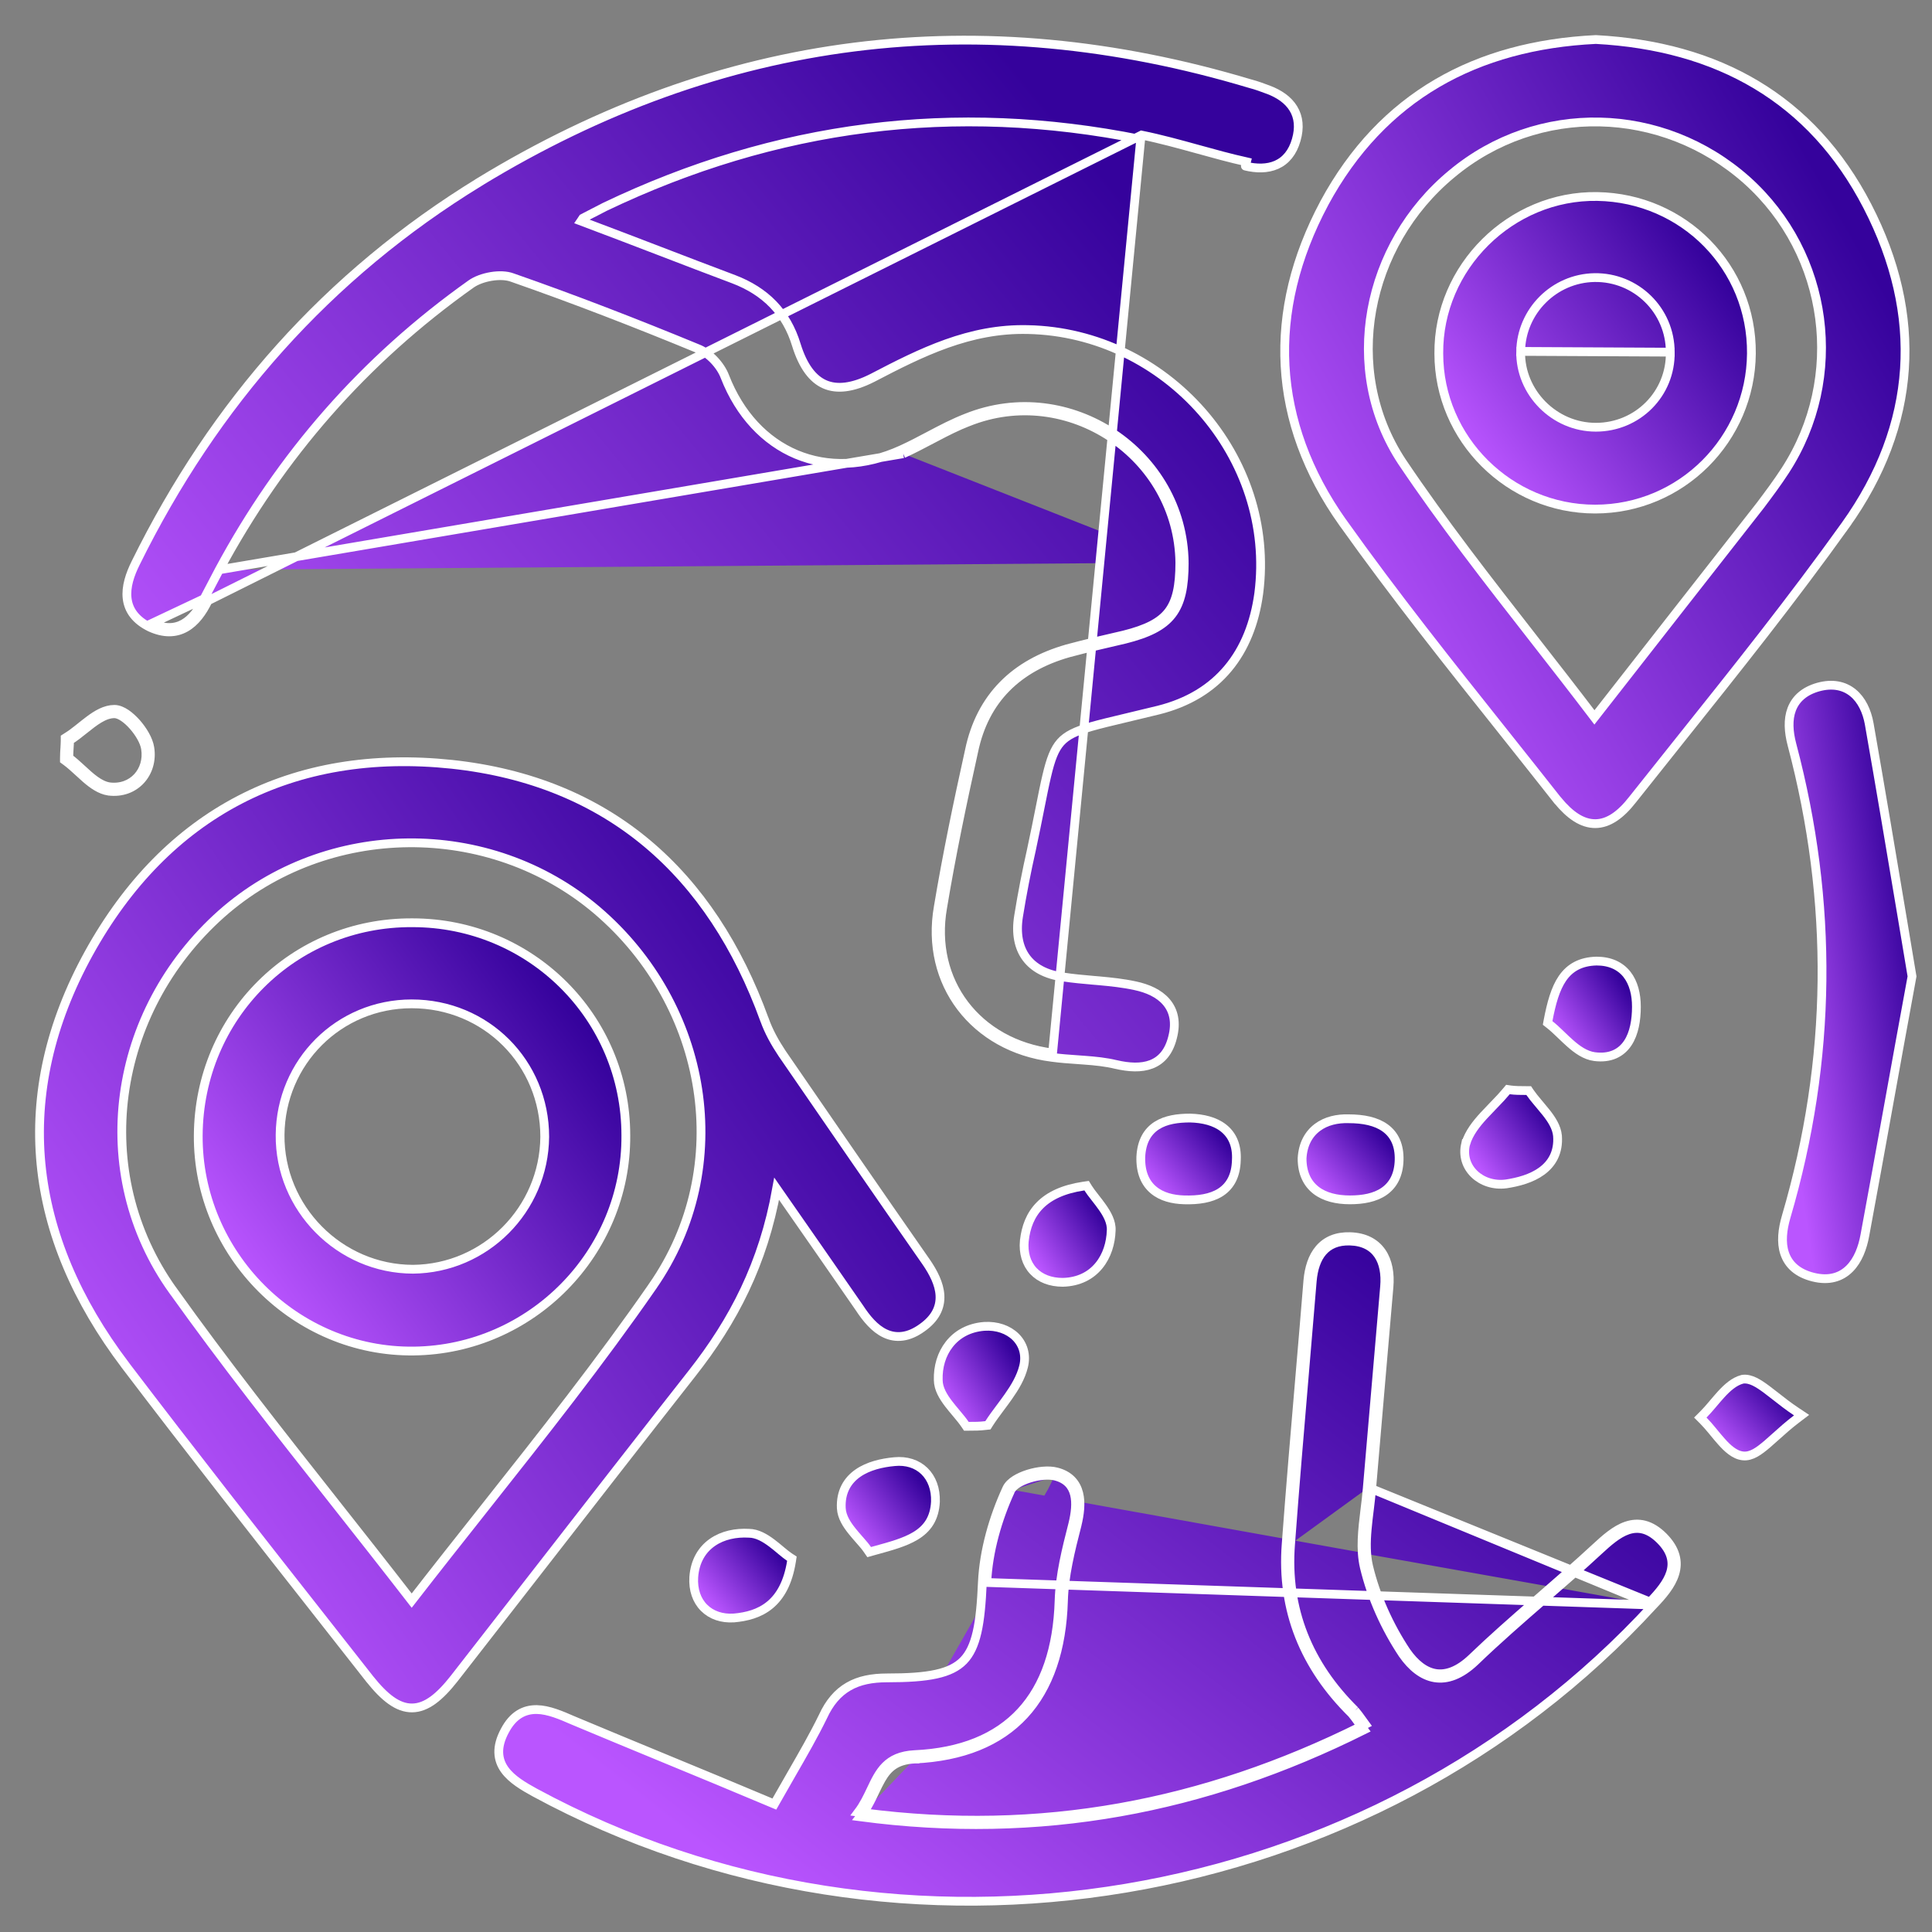 <svg xmlns="http://www.w3.org/2000/svg" width="44" height="44" viewBox="0 0 44 44" fill="none"><rect x="0" y="0" width="44" height="44" fill="#808080" stroke="none"/><path d="M4.994 12.976C6.394 10.374 8.289 8.199 10.727 6.469C10.957 6.305 11.402 6.222 11.666 6.321C13.082 6.815 14.483 7.359 15.883 7.936C16.147 8.034 16.41 8.314 16.509 8.578C17.184 10.308 18.832 11.016 20.529 10.242C20.745 10.144 20.953 10.034 21.159 9.925C21.439 9.777 21.717 9.631 22.011 9.517C24.351 8.578 26.937 10.308 26.97 12.812M4.994 12.976L20.57 10.333M4.994 12.976C4.936 13.084 4.878 13.195 4.821 13.306M4.994 12.976L4.821 13.306M26.97 12.812H26.87C26.87 12.812 26.87 12.812 26.87 12.812M26.97 12.812L26.87 12.813C26.87 12.813 26.87 12.813 26.87 12.812M26.97 12.812C26.97 13.899 26.673 14.294 25.619 14.558L25.619 14.558C25.191 14.657 24.762 14.756 24.334 14.871C23.181 15.2 22.423 15.925 22.176 17.111C21.913 18.298 21.665 19.484 21.468 20.67C21.171 22.35 22.258 23.767 23.972 23.981L25.978 3.174C21.733 2.321 17.67 2.846 13.769 4.714C13.688 4.755 13.602 4.799 13.516 4.845L13.515 4.845C13.433 4.888 13.35 4.932 13.27 4.972C13.266 4.977 13.262 4.985 13.254 4.999C13.253 5.001 13.251 5.004 13.25 5.006C13.245 5.015 13.24 5.025 13.233 5.035C13.841 5.263 14.437 5.492 15.027 5.718C15.592 5.935 16.151 6.15 16.709 6.359L16.709 6.359C17.428 6.633 17.913 7.117 18.137 7.857C18.289 8.347 18.511 8.635 18.785 8.754C19.059 8.873 19.416 8.837 19.873 8.604C20.975 8.029 22.084 7.472 23.414 7.506C26.552 7.573 29.07 10.408 28.667 13.517L28.667 13.517C28.575 14.19 28.346 14.769 27.967 15.223C27.588 15.678 27.062 16.001 26.385 16.171C26.097 16.242 25.846 16.302 25.625 16.354C25.31 16.429 25.057 16.489 24.848 16.549C24.494 16.652 24.293 16.75 24.155 16.904C24.016 17.06 23.929 17.285 23.838 17.674C23.79 17.876 23.743 18.114 23.686 18.4C23.633 18.667 23.571 18.977 23.493 19.34L23.493 19.341C23.378 19.85 23.279 20.358 23.197 20.867C23.134 21.26 23.199 21.577 23.367 21.807C23.534 22.037 23.815 22.196 24.216 22.251L24.217 22.251C24.439 22.285 24.664 22.305 24.892 22.325C24.939 22.329 24.986 22.333 25.033 22.337C25.307 22.362 25.584 22.391 25.854 22.45C26.136 22.51 26.396 22.624 26.562 22.819C26.733 23.018 26.793 23.288 26.704 23.627C26.624 23.948 26.458 24.147 26.22 24.239C25.99 24.328 25.71 24.311 25.416 24.243L25.414 24.243C25.184 24.187 24.944 24.163 24.697 24.145C24.643 24.14 24.588 24.137 24.533 24.133C24.341 24.12 24.147 24.106 23.959 24.08C22.192 23.859 21.062 22.392 21.369 20.653C21.567 19.465 21.815 18.277 22.078 17.09C22.205 16.481 22.465 15.986 22.844 15.6C23.223 15.214 23.717 14.943 24.307 14.775L24.308 14.774C24.738 14.659 25.168 14.559 25.596 14.461C26.116 14.331 26.426 14.173 26.611 13.933C26.796 13.692 26.87 13.35 26.87 12.812M26.87 12.812C26.837 10.379 24.323 8.697 22.049 9.61L22.047 9.61C21.798 9.707 21.559 9.828 21.317 9.956C21.28 9.975 21.243 9.994 21.206 10.014C21 10.122 20.79 10.234 20.57 10.333M20.57 10.333L20.529 10.242L20.57 10.333C20.57 10.333 20.57 10.333 20.57 10.333ZM4.821 13.306C4.763 13.417 4.706 13.528 4.648 13.636M4.821 13.306L4.648 13.636M4.648 13.636C4.401 14.146 4.038 14.459 3.462 14.196L4.648 13.636ZM4.227 14.293C4.447 14.169 4.61 13.943 4.737 13.681L25.998 3.076C26.435 3.165 26.862 3.283 27.29 3.401C27.653 3.502 28.017 3.602 28.387 3.685L28.363 3.782C28.363 3.783 28.364 3.783 28.364 3.783C28.614 3.843 28.861 3.846 29.07 3.754C29.283 3.66 29.44 3.472 29.521 3.186C29.601 2.909 29.577 2.669 29.456 2.472C29.338 2.277 29.134 2.138 28.884 2.043L28.883 2.043L28.88 2.042C28.751 1.994 28.616 1.943 28.479 1.908C22.308 0.056 16.431 0.785 10.922 4.143L10.922 4.144C7.462 6.263 4.879 9.193 3.092 12.817C2.958 13.085 2.865 13.366 2.895 13.626C2.926 13.897 3.088 14.125 3.418 14.286L3.418 14.286L3.42 14.287C3.732 14.429 4.001 14.421 4.227 14.293Z" fill="url(#paint0_linear_145_12)" stroke="white" stroke-width="0.2"></path><path d="M10.344 38.227L10.344 38.227C10.997 37.39 11.648 36.554 12.297 35.718C13.452 34.233 14.604 32.751 15.764 31.275C16.701 30.084 17.382 28.784 17.688 27.073C18.385 28.074 18.986 28.937 19.573 29.786C19.731 30.027 19.92 30.258 20.157 30.369C20.277 30.426 20.41 30.451 20.554 30.432C20.697 30.413 20.845 30.35 20.998 30.24C21.302 30.026 21.422 29.773 21.407 29.501C21.393 29.239 21.256 28.977 21.089 28.735L21.088 28.734C19.985 27.153 18.898 25.572 17.811 23.991C17.649 23.748 17.506 23.492 17.411 23.223L17.41 23.222C16.804 21.553 15.918 20.195 14.734 19.205C13.55 18.215 12.073 17.599 10.293 17.407L10.293 17.407C8.48 17.216 6.854 17.49 5.459 18.215C4.063 18.94 2.905 20.113 2.023 21.709L2.023 21.709C1.134 23.322 0.782 24.932 0.934 26.509C1.087 28.086 1.742 29.623 2.855 31.092L2.855 31.093C4.356 33.067 5.89 35.019 7.421 36.966C7.756 37.392 8.09 37.818 8.424 38.243L8.425 38.244C8.755 38.656 9.057 38.9 9.385 38.897C9.712 38.895 10.014 38.647 10.344 38.227ZM14.862 29.294L14.862 29.295C13.667 31.018 12.362 32.667 11.031 34.348C10.482 35.042 9.928 35.741 9.376 36.453C8.783 35.687 8.192 34.937 7.605 34.194C6.341 32.592 5.103 31.023 3.939 29.392L3.938 29.392C2.01 26.702 2.542 23.036 5.044 20.811C7.445 18.686 11.145 18.653 13.595 20.73C16.129 22.89 16.758 26.573 14.862 29.294Z" fill="url(#paint1_linear_145_12)" stroke="white" stroke-width="0.2"></path><path d="M24.038 33.618C24.549 33.75 24.549 34.228 24.433 34.706C24.285 35.282 24.137 35.875 24.12 36.452C24.054 38.626 22.967 39.862 20.825 39.961C20.199 39.994 20.027 40.356 19.836 40.76C19.755 40.93 19.671 41.107 19.548 41.27C19.586 41.275 19.624 41.28 19.661 41.285M24.038 33.618L24.063 33.522C24.063 33.522 24.063 33.522 24.063 33.522M24.038 33.618L24.063 33.522C24.063 33.522 24.063 33.522 24.063 33.522M24.038 33.618C23.725 33.536 23.115 33.717 23.016 33.948M24.063 33.522C24.205 33.558 24.318 33.621 24.402 33.706C24.487 33.792 24.539 33.896 24.567 34.008C24.623 34.228 24.589 34.486 24.53 34.729L24.53 34.73C24.381 35.309 24.236 35.891 24.22 36.455L24.22 36.455C24.187 37.557 23.894 38.436 23.325 39.053C22.754 39.67 21.919 40.01 20.83 40.061M24.063 33.522C23.881 33.474 23.629 33.504 23.417 33.57C23.309 33.604 23.205 33.649 23.12 33.703C23.038 33.755 22.962 33.823 22.925 33.907M20.83 40.061C20.83 40.061 20.831 40.061 20.831 40.061L20.825 39.961L20.83 40.061C20.83 40.061 20.83 40.061 20.83 40.061ZM20.83 40.061C20.61 40.072 20.458 40.127 20.344 40.204C20.229 40.283 20.145 40.39 20.07 40.52C20.019 40.608 19.975 40.7 19.928 40.798C19.904 40.849 19.879 40.902 19.852 40.957C19.798 41.066 19.737 41.177 19.661 41.285M19.661 41.285C19.639 41.316 19.616 41.347 19.592 41.377C23.68 41.919 27.436 41.207 31.063 39.397C31.042 39.369 31.022 39.342 31.003 39.316M19.661 41.285C23.7 41.81 27.414 41.103 31.003 39.316M31.003 39.316C31.033 39.3 31.063 39.285 31.093 39.27C31.068 39.236 31.044 39.202 31.021 39.17C30.966 39.093 30.915 39.022 30.858 38.956M31.003 39.316C30.98 39.285 30.959 39.256 30.939 39.228C30.932 39.218 30.926 39.209 30.919 39.2C30.872 39.135 30.83 39.077 30.785 39.024M30.785 39.024C30.786 39.025 30.787 39.026 30.788 39.027L30.858 38.956M30.785 39.024C30.784 39.023 30.783 39.022 30.782 39.021L30.858 38.956M30.785 39.024C29.713 37.968 29.174 36.672 29.292 35.159M30.858 38.956C29.804 37.918 29.276 36.65 29.392 35.167M29.392 35.167L29.292 35.159C29.292 35.159 29.292 35.159 29.292 35.159M29.392 35.167C29.488 33.875 29.598 32.582 29.708 31.286C29.768 30.582 29.828 29.877 29.886 29.17C29.935 28.627 30.183 28.248 30.743 28.264C31.352 28.281 31.583 28.726 31.533 29.302L31.138 33.898M29.392 35.167L29.292 35.159M29.292 35.159C29.388 33.867 29.498 32.573 29.609 31.276C29.669 30.573 29.729 29.868 29.786 29.162L29.786 29.161C29.812 28.879 29.89 28.625 30.047 28.442C30.207 28.255 30.44 28.155 30.745 28.164C31.077 28.173 31.319 28.301 31.468 28.517C31.613 28.728 31.659 29.009 31.633 29.311L31.633 29.311L31.435 31.609L31.238 33.907L31.138 33.898M31.138 33.898L31.238 33.907L31.238 33.907M31.138 33.898C31.125 34.058 31.105 34.22 31.085 34.38C31.03 34.832 30.975 35.281 31.072 35.694C31.237 36.386 31.55 37.078 31.945 37.671C32.357 38.264 32.934 38.462 33.593 37.836C34.096 37.351 34.625 36.891 35.154 36.431C35.577 36.064 36 35.696 36.41 35.315C36.838 34.92 37.283 34.541 37.81 35.068C38.337 35.595 37.991 36.056 37.579 36.485L31.238 33.907M31.238 33.907C31.225 34.061 31.206 34.217 31.188 34.37L31.185 34.392C31.167 34.538 31.149 34.681 31.137 34.824C31.11 35.123 31.107 35.407 31.169 35.671C31.331 36.35 31.639 37.031 32.028 37.615C32.226 37.899 32.452 38.073 32.692 38.112C32.929 38.15 33.208 38.063 33.523 37.763C33.978 37.325 34.454 36.908 34.929 36.494C34.982 36.448 35.035 36.402 35.088 36.356C35.511 35.988 35.933 35.621 36.342 35.242L36.342 35.242C36.553 35.047 36.786 34.837 37.041 34.751C37.171 34.707 37.31 34.694 37.455 34.732C37.598 34.77 37.74 34.856 37.881 34.997C38.021 35.138 38.109 35.28 38.15 35.424C38.192 35.569 38.183 35.71 38.142 35.843C38.063 36.103 37.857 36.34 37.652 36.553M31.238 33.907L37.652 36.553M37.652 36.553C31.246 43.538 20.521 45.342 12.178 40.823L12.178 40.823C11.926 40.684 11.654 40.526 11.496 40.307C11.415 40.195 11.363 40.065 11.359 39.913C11.355 39.763 11.399 39.599 11.495 39.42C11.588 39.243 11.697 39.119 11.824 39.04C11.951 38.961 12.087 38.932 12.226 38.934C12.494 38.939 12.781 39.064 13.04 39.177C13.72 39.462 14.404 39.745 15.095 40.03C15.931 40.375 16.777 40.724 17.635 41.086C17.771 40.845 17.899 40.623 18.02 40.413C18.294 39.937 18.532 39.524 18.742 39.094C18.888 38.776 19.078 38.552 19.324 38.41C19.569 38.268 19.86 38.213 20.199 38.213C20.671 38.213 21.036 38.19 21.321 38.127C21.604 38.065 21.801 37.965 21.944 37.818C22.087 37.67 22.185 37.464 22.252 37.172C22.319 36.88 22.352 36.508 22.373 36.036L22.373 36.035C22.407 35.312 22.625 34.558 22.925 33.907M37.652 36.553L22.473 36.04C22.506 35.332 22.72 34.59 23.016 33.948M22.925 33.907C22.925 33.907 22.925 33.906 22.926 33.906L23.016 33.948M22.925 33.907C22.925 33.907 22.925 33.908 22.924 33.908L23.016 33.948" fill="url(#paint2_linear_145_12)" stroke="white" stroke-width="0.2"></path><path d="M36.349 0.9L36.349 0.9L36.339 0.9C33.623 1.033 31.481 2.186 30.16 4.626L30.16 4.627C28.841 7.097 28.958 9.609 30.578 11.898L30.579 11.898C31.758 13.554 33.023 15.143 34.286 16.729C34.683 17.229 35.08 17.727 35.474 18.228L35.474 18.228L35.476 18.229C35.753 18.566 36.034 18.76 36.334 18.758C36.634 18.756 36.911 18.556 37.18 18.211C37.532 17.767 37.886 17.324 38.24 16.88C39.529 15.267 40.823 13.645 42.026 11.964L41.945 11.906L42.026 11.964C43.663 9.676 43.813 7.181 42.528 4.694L42.528 4.694C41.257 2.236 39.114 1.05 36.349 0.9ZM40.658 10.715L40.658 10.715C40.479 10.991 40.284 11.252 40.086 11.515C38.859 13.082 37.632 14.648 36.312 16.338C35.85 15.731 35.388 15.138 34.931 14.553C33.878 13.204 32.854 11.892 31.929 10.516C30.544 8.421 31.105 5.578 33.063 3.96L33.063 3.96C35.018 2.328 37.862 2.392 39.786 4.106C41.66 5.786 42.032 8.598 40.658 10.715Z" fill="url(#paint3_linear_145_12)" stroke="white" stroke-width="0.2"></path><path d="M43.542 22.253L43.545 22.236L43.542 22.218C43.47 21.786 43.398 21.357 43.327 20.931C43.074 19.424 42.827 17.949 42.57 16.485L42.57 16.485L42.57 16.484C42.518 16.198 42.399 15.942 42.202 15.78C42 15.614 41.73 15.558 41.407 15.648L41.407 15.648L41.407 15.648C41.093 15.737 40.897 15.913 40.805 16.153C40.716 16.387 40.734 16.666 40.81 16.956L40.81 16.956C41.761 20.546 41.728 24.135 40.679 27.709C40.595 27.996 40.559 28.292 40.643 28.543C40.73 28.803 40.938 28.997 41.294 29.086C41.655 29.176 41.931 29.087 42.127 28.888C42.316 28.697 42.42 28.415 42.471 28.134C42.653 27.154 42.83 26.173 43.007 25.193C43.184 24.213 43.361 23.233 43.542 22.253Z" fill="url(#paint4_linear_145_12)" stroke="white" stroke-width="0.2"></path><path d="M29.654 26.381L29.654 26.381V26.386C29.654 26.708 29.768 26.95 29.971 27.108C30.17 27.262 30.442 27.326 30.743 27.326C31.04 27.326 31.315 27.276 31.52 27.134C31.732 26.987 31.855 26.753 31.864 26.422C31.873 26.092 31.765 25.847 31.549 25.69C31.341 25.538 31.049 25.479 30.712 25.479C30.458 25.471 30.203 25.527 30.006 25.674C29.805 25.823 29.672 26.058 29.654 26.381Z" fill="url(#paint5_linear_145_12)" stroke="white" stroke-width="0.2"></path><path d="M18.025 35.562L18.035 35.498L17.981 35.463C17.924 35.425 17.862 35.374 17.793 35.317C17.784 35.309 17.775 35.302 17.766 35.294C17.706 35.244 17.641 35.19 17.574 35.14C17.425 35.029 17.247 34.92 17.056 34.919C16.761 34.902 16.462 34.962 16.228 35.124C15.99 35.288 15.827 35.551 15.8 35.917L15.8 35.917L15.8 35.918C15.782 36.206 15.867 36.45 16.035 36.617C16.203 36.785 16.442 36.866 16.713 36.848L16.713 36.848L16.716 36.848C17.005 36.822 17.296 36.749 17.535 36.551C17.774 36.353 17.948 36.04 18.025 35.562Z" fill="url(#paint6_linear_145_12)" stroke="white" stroke-width="0.2"></path><path d="M35.257 23.237L35.246 23.297L35.294 23.335C35.368 23.393 35.442 23.462 35.519 23.536C35.534 23.55 35.548 23.564 35.563 23.578C35.626 23.639 35.691 23.701 35.757 23.759C35.917 23.901 36.101 24.035 36.314 24.064L36.315 24.064C36.489 24.086 36.641 24.068 36.77 24.012C36.898 23.956 36.998 23.866 37.072 23.754C37.218 23.534 37.268 23.23 37.268 22.927C37.268 22.642 37.203 22.382 37.053 22.191C36.899 21.997 36.666 21.888 36.36 21.888V21.888L36.358 21.888C35.999 21.897 35.754 22.035 35.584 22.281C35.421 22.518 35.331 22.85 35.257 23.237Z" fill="url(#paint7_linear_145_12)" stroke="white" stroke-width="0.2"></path><path d="M19.754 35.289L19.795 35.348L19.863 35.329C19.89 35.322 19.916 35.315 19.942 35.307C20.292 35.211 20.612 35.123 20.85 34.978C20.981 34.899 21.091 34.801 21.171 34.671C21.25 34.541 21.295 34.386 21.304 34.2L21.304 34.2L21.304 34.198C21.313 33.912 21.223 33.669 21.053 33.503C20.883 33.338 20.643 33.261 20.371 33.288C20.083 33.314 19.775 33.386 19.541 33.548C19.3 33.715 19.142 33.974 19.16 34.348L19.16 34.348C19.17 34.547 19.288 34.725 19.409 34.875C19.458 34.936 19.51 34.996 19.56 35.053C19.573 35.067 19.585 35.081 19.597 35.095C19.659 35.165 19.713 35.229 19.754 35.289Z" fill="url(#paint8_linear_145_12)" stroke="white" stroke-width="0.2"></path><path d="M26.967 27.326L26.967 27.326L26.968 27.326C27.287 27.335 27.579 27.294 27.797 27.154C28.021 27.009 28.148 26.77 28.157 26.423C28.175 26.092 28.066 25.849 27.864 25.69C27.667 25.535 27.395 25.471 27.105 25.463L27.105 25.463H27.102C26.825 25.463 26.554 25.5 26.346 25.633C26.13 25.771 25.998 26.001 25.981 26.348L25.981 26.348L25.981 26.351C25.972 26.695 26.079 26.942 26.27 27.101C26.456 27.258 26.709 27.318 26.967 27.326Z" fill="url(#paint9_linear_145_12)" stroke="white" stroke-width="0.2"></path><path d="M34.844 24.88L34.815 24.837H34.762C34.628 24.837 34.504 24.836 34.397 24.821L34.342 24.813L34.306 24.856C34.23 24.948 34.145 25.038 34.056 25.13C34.037 25.151 34.017 25.171 33.997 25.191C33.927 25.263 33.856 25.337 33.788 25.411C33.615 25.6 33.454 25.807 33.382 26.044L33.381 26.044L33.38 26.049C33.244 26.595 33.734 27.036 34.297 26.963L34.297 26.963L34.299 26.963C34.577 26.921 34.88 26.84 35.109 26.673C35.345 26.502 35.499 26.243 35.471 25.868L35.471 25.868L35.471 25.866C35.452 25.67 35.336 25.494 35.213 25.338C35.166 25.279 35.116 25.219 35.067 25.161C35.051 25.142 35.035 25.123 35.02 25.105C34.955 25.028 34.895 24.954 34.844 24.88Z" fill="url(#paint10_linear_145_12)" stroke="white" stroke-width="0.2"></path><path d="M21.978 32.439L22.008 32.483H22.061H22.063C22.194 32.483 22.314 32.483 22.452 32.465L22.499 32.46L22.524 32.42C22.603 32.297 22.691 32.179 22.782 32.057C22.842 31.977 22.903 31.895 22.964 31.808C23.112 31.598 23.249 31.371 23.311 31.122C23.377 30.857 23.301 30.615 23.13 30.446C22.96 30.279 22.704 30.189 22.417 30.207L22.417 30.207L22.416 30.207C22.067 30.234 21.798 30.387 21.62 30.614C21.443 30.838 21.359 31.129 21.368 31.429C21.369 31.629 21.483 31.812 21.605 31.972C21.656 32.039 21.712 32.105 21.766 32.17C21.778 32.184 21.79 32.198 21.801 32.212C21.867 32.29 21.928 32.365 21.978 32.439Z" fill="url(#paint11_linear_145_12)" stroke="white" stroke-width="0.2"></path><path d="M24.781 27.058L24.747 27.003L24.682 27.012C24.223 27.08 23.9 27.231 23.682 27.451C23.464 27.671 23.363 27.95 23.329 28.253L23.329 28.253L23.328 28.255C23.302 28.533 23.373 28.773 23.532 28.944C23.691 29.115 23.925 29.204 24.202 29.204L24.205 29.204C24.571 29.195 24.846 29.047 25.029 28.822C25.211 28.6 25.298 28.31 25.307 28.021C25.317 27.828 25.211 27.643 25.101 27.488C25.053 27.419 25 27.352 24.951 27.289C24.943 27.279 24.935 27.268 24.927 27.258C24.87 27.185 24.819 27.119 24.781 27.058Z" fill="url(#paint12_linear_145_12)" stroke="white" stroke-width="0.2"></path><path d="M3.412 17.03C3.383 16.846 3.254 16.632 3.109 16.467C3.034 16.383 2.952 16.307 2.869 16.251C2.788 16.197 2.696 16.155 2.605 16.155C2.397 16.155 2.204 16.273 2.035 16.399C1.973 16.445 1.911 16.495 1.85 16.543C1.826 16.562 1.802 16.582 1.779 16.6C1.694 16.667 1.613 16.729 1.531 16.779L1.484 16.809V16.864C1.484 16.915 1.48 16.97 1.477 17.032C1.476 17.036 1.476 17.04 1.476 17.044C1.472 17.109 1.467 17.182 1.467 17.26V17.31L1.508 17.34C1.605 17.412 1.695 17.495 1.789 17.581C1.843 17.631 1.898 17.682 1.957 17.733C2.109 17.864 2.28 17.988 2.475 18.018L2.475 18.018L2.478 18.018C3.076 18.093 3.504 17.602 3.412 17.03ZM3.412 17.03C3.412 17.03 3.412 17.03 3.412 17.03L3.314 17.046M3.412 17.03C3.412 17.03 3.412 17.03 3.412 17.03L3.314 17.046M3.314 17.046C3.396 17.556 3.017 17.985 2.49 17.919C2.267 17.885 2.066 17.701 1.863 17.513C1.766 17.424 1.668 17.334 1.567 17.26C1.567 17.181 1.572 17.107 1.576 17.037C1.58 16.976 1.584 16.919 1.584 16.864C1.695 16.795 1.805 16.707 1.914 16.62C2.144 16.436 2.371 16.255 2.605 16.255C2.852 16.255 3.264 16.733 3.314 17.046Z" fill="url(#paint13_linear_145_12)" stroke="white" stroke-width="0.2"></path><path d="M39.693 33.157C39.792 33.169 39.887 33.137 39.975 33.089C40.063 33.04 40.153 32.969 40.247 32.889C40.309 32.836 40.372 32.779 40.439 32.719C40.58 32.592 40.735 32.453 40.918 32.314L41.03 32.229L40.913 32.151C40.731 32.03 40.574 31.907 40.432 31.795C40.364 31.742 40.299 31.691 40.236 31.644C40.141 31.573 40.05 31.511 39.963 31.468C39.877 31.426 39.785 31.399 39.692 31.41L39.692 31.41L39.679 31.413C39.492 31.462 39.335 31.606 39.198 31.755C39.141 31.817 39.085 31.884 39.029 31.949C39.017 31.963 39.005 31.977 38.993 31.992C38.926 32.071 38.861 32.146 38.794 32.213L38.723 32.284L38.794 32.355C38.86 32.421 38.926 32.499 38.995 32.582C39.008 32.598 39.022 32.615 39.036 32.632C39.091 32.698 39.147 32.767 39.204 32.83C39.274 32.91 39.349 32.985 39.428 33.043C39.507 33.101 39.595 33.147 39.693 33.157ZM39.693 33.157C39.693 33.157 39.693 33.157 39.693 33.157L39.704 33.058L39.693 33.158C39.693 33.157 39.693 33.157 39.693 33.157Z" fill="url(#paint14_linear_145_12)" stroke="white" stroke-width="0.2"></path><path d="M14.253 25.859C14.253 23.168 12.083 21.015 9.393 21.015C6.684 20.998 4.532 23.152 4.515 25.858C4.498 28.566 6.734 30.803 9.426 30.769C12.101 30.736 14.27 28.533 14.253 25.859ZM9.408 28.906C7.734 28.905 6.363 27.518 6.379 25.844C6.395 24.185 7.718 22.862 9.376 22.862C11.067 22.862 12.406 24.201 12.406 25.892C12.39 27.55 11.05 28.889 9.408 28.906Z" fill="url(#paint15_linear_145_12)" stroke="white" stroke-width="0.2"></path><path d="M38.039 8.02L38.039 8.018C38.039 7.069 37.262 6.307 36.312 6.322C35.395 6.338 34.647 7.085 34.632 8.003L38.039 8.02ZM38.039 8.02C38.055 8.968 37.294 9.73 36.344 9.73C35.394 9.73 34.616 8.935 34.632 8.003L38.039 8.02ZM39.887 8.052V8.052C39.904 6.085 38.343 4.509 36.379 4.475C34.411 4.441 32.751 6.084 32.768 8.051C32.768 10.001 34.378 11.594 36.327 11.594C38.294 11.594 39.87 10 39.887 8.052Z" fill="url(#paint16_linear_145_12)" stroke="white" stroke-width="0.2"></path><defs><linearGradient id="paint0_linear_145_12" x1="5.637" y1="20.173" x2="25.194" y2="4.03" gradientUnits="userSpaceOnUse"><stop stop-color="#BA55FF"></stop><stop offset="1" stop-color="#35029C"></stop></linearGradient><linearGradient id="paint1_linear_145_12" x1="3.031" y1="35.089" x2="20.155" y2="23.315" gradientUnits="userSpaceOnUse"><stop stop-color="#BA55FF"></stop><stop offset="1" stop-color="#35029C"></stop></linearGradient><linearGradient id="paint2_linear_145_12" x1="14.121" y1="40.606" x2="26.551" y2="24.594" gradientUnits="userSpaceOnUse"><stop stop-color="#BA55FF"></stop><stop offset="1" stop-color="#35029C"></stop></linearGradient><linearGradient id="paint3_linear_145_12" x1="30.751" y1="15.591" x2="43.805" y2="8.148" gradientUnits="userSpaceOnUse"><stop stop-color="#BA55FF"></stop><stop offset="1" stop-color="#35029C"></stop></linearGradient><linearGradient id="paint4_linear_145_12" x1="40.97" y1="26.709" x2="44.309" y2="26.21" gradientUnits="userSpaceOnUse"><stop stop-color="#BA55FF"></stop><stop offset="1" stop-color="#35029C"></stop></linearGradient><linearGradient id="paint5_linear_145_12" x1="29.955" y1="26.94" x2="31.36" y2="25.702" gradientUnits="userSpaceOnUse"><stop stop-color="#BA55FF"></stop><stop offset="1" stop-color="#35029C"></stop></linearGradient><linearGradient id="paint6_linear_145_12" x1="16.1" y1="36.449" x2="17.57" y2="35.207" gradientUnits="userSpaceOnUse"><stop stop-color="#BA55FF"></stop><stop offset="1" stop-color="#35029C"></stop></linearGradient><linearGradient id="paint7_linear_145_12" x1="35.537" y1="23.628" x2="37.105" y2="22.594" gradientUnits="userSpaceOnUse"><stop stop-color="#BA55FF"></stop><stop offset="1" stop-color="#35029C"></stop></linearGradient><linearGradient id="paint8_linear_145_12" x1="19.453" y1="34.911" x2="20.985" y2="33.747" gradientUnits="userSpaceOnUse"><stop stop-color="#BA55FF"></stop><stop offset="1" stop-color="#35029C"></stop></linearGradient><linearGradient id="paint9_linear_145_12" x1="26.278" y1="26.938" x2="27.692" y2="25.723" gradientUnits="userSpaceOnUse"><stop stop-color="#BA55FF"></stop><stop offset="1" stop-color="#35029C"></stop></linearGradient><linearGradient id="paint10_linear_145_12" x1="33.649" y1="26.532" x2="35.232" y2="25.409" gradientUnits="userSpaceOnUse"><stop stop-color="#BA55FF"></stop><stop offset="1" stop-color="#35029C"></stop></linearGradient><linearGradient id="paint11_linear_145_12" x1="21.644" y1="32.022" x2="23.237" y2="31.042" gradientUnits="userSpaceOnUse"><stop stop-color="#BA55FF"></stop><stop offset="1" stop-color="#35029C"></stop></linearGradient><linearGradient id="paint12_linear_145_12" x1="23.601" y1="28.758" x2="25.163" y2="27.747" gradientUnits="userSpaceOnUse"><stop stop-color="#BA55FF"></stop><stop offset="1" stop-color="#35029C"></stop></linearGradient><linearGradient id="paint13_linear_145_12" x1="1.743" y1="17.635" x2="3.126" y2="16.584" gradientUnits="userSpaceOnUse"><stop stop-color="#BA55FF"></stop><stop offset="1" stop-color="#35029C"></stop></linearGradient><linearGradient id="paint14_linear_145_12" x1="39.064" y1="32.79" x2="40.393" y2="31.556" gradientUnits="userSpaceOnUse"><stop stop-color="#BA55FF"></stop><stop offset="1" stop-color="#35029C"></stop></linearGradient><linearGradient id="paint15_linear_145_12" x1="5.569" y1="29.01" x2="13.359" y2="23.389" gradientUnits="userSpaceOnUse"><stop stop-color="#BA55FF"></stop><stop offset="1" stop-color="#35029C"></stop></linearGradient><linearGradient id="paint16_linear_145_12" x1="33.56" y1="10.292" x2="39.204" y2="6.213" gradientUnits="userSpaceOnUse"><stop stop-color="#BA55FF"></stop><stop offset="1" stop-color="#35029C"></stop></linearGradient></defs></svg>
